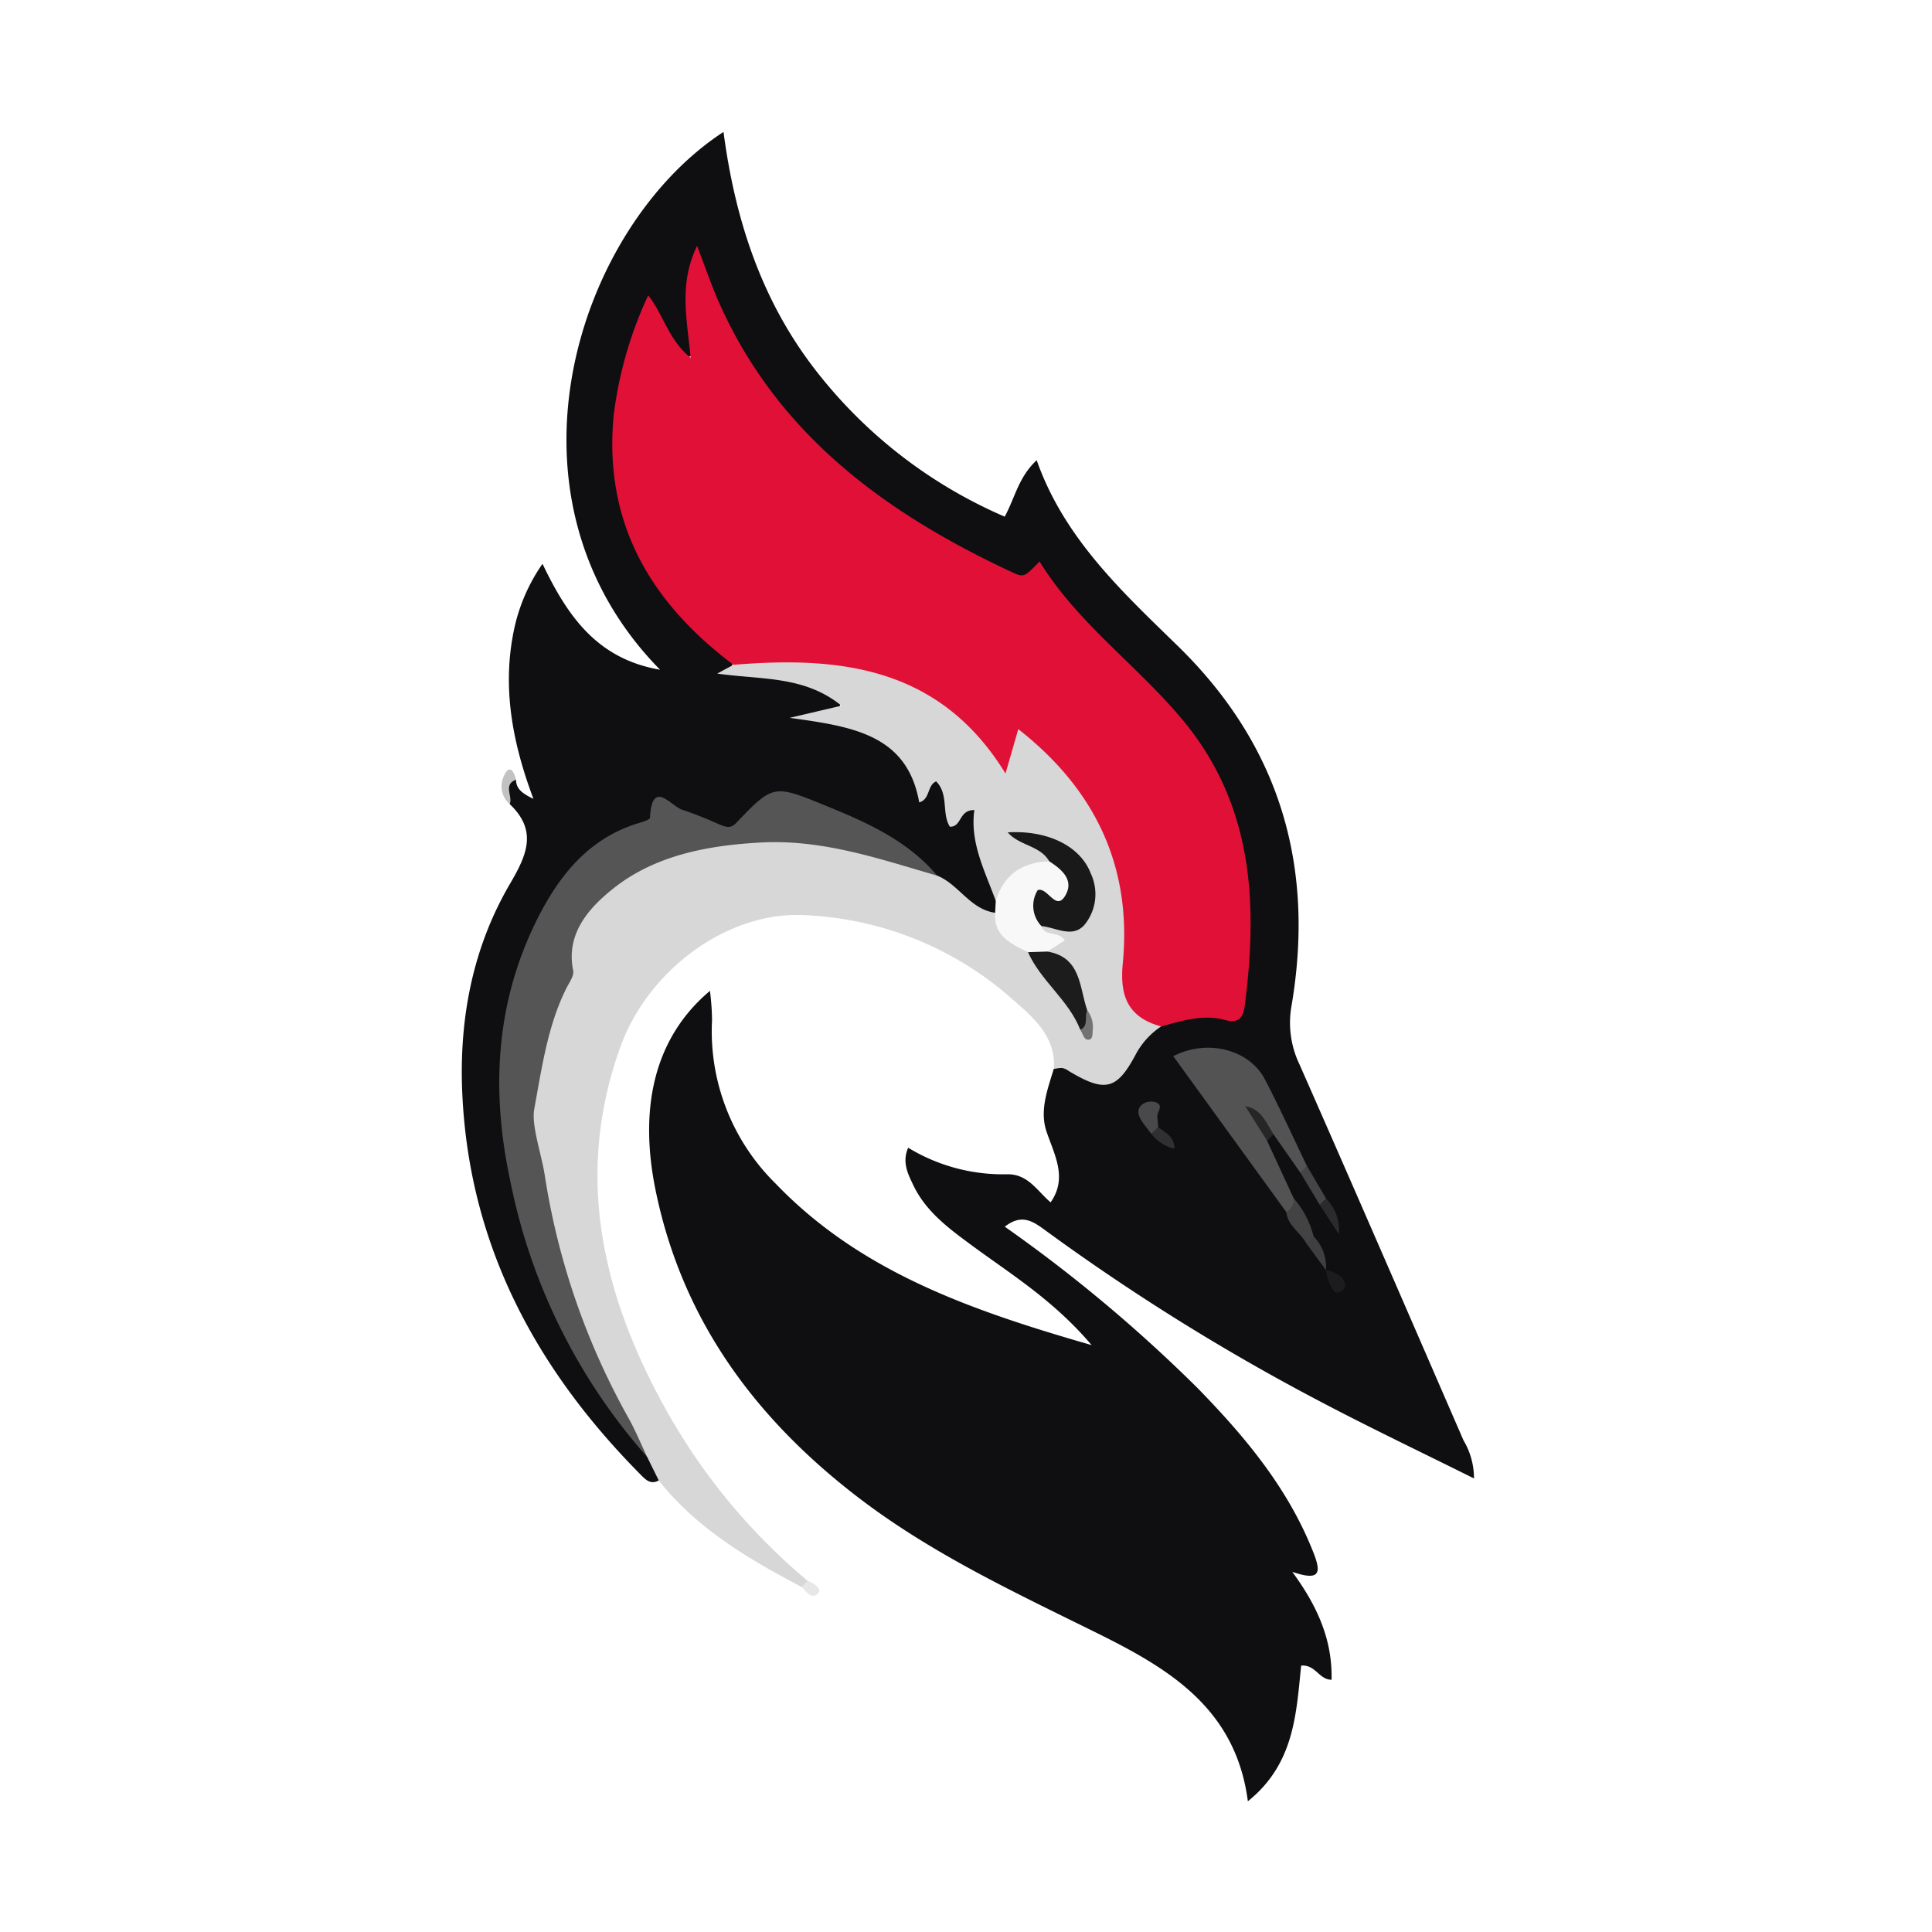 <svg xmlns="http://www.w3.org/2000/svg" xmlns:xlink="http://www.w3.org/1999/xlink" width="205" height="205" viewBox="0 0 205 205">
  <rect x="0" y="0" width="205" height="205" fill="#808080" stroke="none"/>
  <defs>
    <clipPath id="clip-path">
      <rect id="Rectangle_11" data-name="Rectangle 11" width="107.41" height="177.139" fill="none"/>
    </clipPath>
    <clipPath id="clip-Woodpecker">
      <rect width="205" height="205"/>
    </clipPath>
  </defs>
  <g id="Woodpecker" clip-path="url(#clip-Woodpecker)">
    <rect width="205" height="205" fill="#fff"/>
    <g id="Group_13" data-name="Group 13" transform="translate(49 14)">
      <g id="Group_12" data-name="Group 12" transform="translate(0 0)" clip-path="url(#clip-path)">
        <path id="Path_40" data-name="Path 40" d="M20.9,143.086c-.731.408-1.229.084-1.761-.451C7.951,131.408.822,118.264.058,102.144c-.375-7.914,1.047-15.522,5.065-22.381,1.8-3.068,2.92-5.633-.043-8.447-.119-.953-.98-2.095.667-2.594.027.9.519,1.407,1.853,2.04C5.245,64.484,4.239,58.547,5.632,52.4a19.073,19.073,0,0,1,2.932-6.576c2.63,5.487,5.744,10.083,12.472,11.238C2.9,38.6,12.291,10.064,27.77,0c1.193,9.026,3.861,17.392,9.3,24.663A50.787,50.787,0,0,0,57.606,40.82c1.08-1.965,1.455-4.185,3.394-5.988,2.915,8.276,9.05,13.934,14.964,19.7,10.888,10.617,14.582,23.445,12.075,38.2a10.217,10.217,0,0,0,.854,6.224c5.851,13.267,11.616,26.57,17.392,39.87a7.853,7.853,0,0,1,1.116,4.048c-5.595-2.789-10.994-5.357-16.278-8.142a231.975,231.975,0,0,1-29.089-18.1c-1.356-.993-2.574-1.925-4.416-.469a157.667,157.667,0,0,1,20.447,17.116c5.057,5.181,9.653,10.669,12.334,17.55.846,2.169.562,2.925-2.279,1.957,2.752,3.74,4.263,7.313,4.17,11.449-1.336,0-1.7-1.634-3.227-1.5-.527,5.1-.711,10.425-5.655,14.395-1.291-9.959-8.532-14.154-16.159-17.925-8.706-4.3-17.5-8.408-25.271-14.38-10.888-8.371-18.576-18.773-21.4-32.455-1.866-9.035-.023-16.377,5.752-21.23a26.41,26.41,0,0,1,.223,3.082,22.693,22.693,0,0,0,6.762,17.382c8.97,9.334,20.632,13.413,33.514,17.122-4.051-4.779-8.557-7.515-12.756-10.613-2.407-1.774-4.814-3.549-6.146-6.32-.572-1.193-1.243-2.471-.561-4.009a19.358,19.358,0,0,0,10.464,2.816c2.271-.06,3.248,1.813,4.65,2.978,1.8-2.576.438-4.959-.425-7.476-.776-2.261.1-4.506.764-6.7a19.412,19.412,0,0,0,10.667-4.8,10.98,10.98,0,0,1,6.256-1.435c2.015.225,2.586-.821,2.76-2.563,1.262-12.59-1.316-23.794-11.161-32.646a60.144,60.144,0,0,1-9.172-9.686c-.325-.458-.7-1.218-1.236-1.035-3.629,1.236-6.164-1.295-8.82-2.749C39.859,37.789,30.037,28.729,25.088,14.774a6.98,6.98,0,0,0-.489,3.3,22.951,22.951,0,0,0,.306,3.064c.116,1,.431,2.275-.763,2.709-1.138.414-1.794-.688-2.417-1.5-.688-.9-.962-2.038-1.809-3.1C15.784,29.6,15.279,39.478,22.186,48.822a34.956,34.956,0,0,0,4.005,4.213c1.049,1.013,2.329,1.9,2.528,3.534-.047.293-.18.425-.385.359-.258-.082-.179.23.073.182,3.38-.655,6.523.321,9.653,1.336.977.316,2.086.891,2.108,2.006.029,1.522-1.537,1.284-2.234,1.578,3.966.119,7.561,1.379,9.976,5.073.565.866.675,2.189,2.405,1.505.711-.28,1.248.787,1.49,1.585.129.428.167,1.236.462,1.2,4.092-.439,2.91,2.757,3.258,4.768.333,1.927,2.126,3.311,1.883,5.413A2.686,2.686,0,0,1,56.875,83c-3.357.664-4.728-2.325-6.944-3.763-4.022-3.726-8.87-5.948-13.933-7.857-2.267-.854-3.988.3-5.287,1.507-1.995,1.853-3.836,1.75-5.865.582-1.916-1.1-3.191-.691-5.333.255C10.8,77.567,7.356,84.837,5.663,93.282c-2.018,10.061-.119,19.795,3.8,29.113a62.237,62.237,0,0,0,11,18.072,2.8,2.8,0,0,1,.438,2.619" transform="translate(0 0)" fill="#0f0f11"/>
        <path id="Path_41" data-name="Path 41" d="M18.731,126.51l-1.233-2.5c-7-9.8-10.468-20.809-12.228-32.676-.734-4.954.341-9.251,1.605-13.634,1.115-3.861,1.475-7.957,3.72-11.553a9.84,9.84,0,0,1,3.61-3.895c11.366-6.014,22.73-5.9,34.072.084,2.3.929,3.491,3.572,6.147,3.938a18.249,18.249,0,0,0,3.952,3.745c1.581,2.63,3.932,4.721,5.277,7.474.282-.406-.142-.677-.156-1.012-.714-2.226-1.587-4.343-3.559-5.782.343-1.153-.76-2.009-.644-3.116a2.378,2.378,0,0,1,1.239-.507c1.294-.155,2.882.228,3.257-1.666a4.632,4.632,0,0,0-1.178-4.4,11.887,11.887,0,0,0-5.025-2.759c1.006.622,2.694.771,2.47,2.78-2.245.781-3.586,2.829-5.565,3.984-1.129-3.141-2.757-6.14-2.274-9.641-1.681-.013-1.312,1.813-2.6,1.769-.893-1.438-.089-3.424-1.449-4.808-.982.406-.607,1.89-1.8,2.228-1.273-7.2-7.076-8.053-13.747-8.972l5.495-1.288c-3.931-3.2-8.5-2.74-13.181-3.408.824-.444,1.276-.688,1.729-.933,3.2-2.38,6.815-1.3,10.2-.932,7.32.8,13.613,3.782,18.092,9.955,1.926-3.187,2.278-3.227,4.948-.764a26.908,26.908,0,0,1,9.109,21.041c-.074,3.574-.126,6.752,3.028,9.073a8.17,8.17,0,0,0-2.68,2.936c-2.029,3.822-3.27,4.107-7.152,1.78a1.592,1.592,0,0,0-1.554-.222c.217-3.428-2.152-5.419-4.35-7.335a35.408,35.408,0,0,0-22.362-8.973c-8.076-.313-16.375,5.914-19.281,13.98C9.824,93.932,12.651,106.5,19.223,118.5a64.874,64.874,0,0,0,15.3,18.657c.185.61.079.931-.641.65-5.645-2.971-11.107-6.186-15.155-11.3" transform="translate(2.167 16.577)" fill="#d7d7d7"/>
        <path id="Path_42" data-name="Path 42" d="M4.475,48.35c-1.405.561-.308,1.764-.667,2.594a2.492,2.492,0,0,1-.59-3.022c.582-1.251,1.056-.428,1.256.428" transform="translate(1.273 20.373)" fill="#c2c2c2"/>
        <path id="Path_43" data-name="Path 43" d="M25.2,108.089c.215-.216.428-.434.641-.65.64.236,1.525.828,1.149,1.282-.645.778-1.292-.072-1.79-.632" transform="translate(10.857 46.294)" fill="#e7e7e7"/>
        <path id="Path_44" data-name="Path 44" d="M69.4,91.276c-3.461-.954-4.417-3.127-4.074-6.688.984-10.2-2.855-18.411-11.085-24.865-.451,1.564-.839,2.908-1.359,4.708C45.959,53.155,35.4,51.955,24.015,52.9c-8.816-6.631-13.8-15.082-12.706-26.484A42.1,42.1,0,0,1,14.973,13.7c1.651,2.095,2.131,4.7,4.5,6.624-.383-4.138-1.282-7.817.685-11.874.894,2.325,1.531,4.224,2.342,6.044,6.232,14,17.694,22.34,31.07,28.576,1.295.6,1.345.489,2.926-1.133,4.019,6.533,10.318,10.976,15.153,16.774,7.472,8.963,8.02,19.326,6.644,30.167-.156,1.235-.446,2.168-2.164,1.7-2.282-.622-4.527.09-6.737.7" transform="translate(4.809 3.642)" fill="#e11036"/>
        <path id="Path_45" data-name="Path 45" d="M49.248,57.845c-6.118-1.779-12.157-3.871-18.7-3.52-5.7.306-11.311,1.374-15.746,4.941-2.39,1.923-5,4.666-4.181,8.643.114.554-.416,1.271-.72,1.877-2.01,4.027-2.617,8.542-3.408,12.808-.332,1.787.784,4.779,1.143,7.232a76.531,76.531,0,0,0,8.942,25.72c.7,1.284,1.263,2.646,1.89,3.972a62.614,62.614,0,0,1-14.524-29.3C1.9,80.7,2.366,71.378,6.762,62.549c2.331-4.686,5.5-8.7,10.863-10.3.416-.124,1.135-.348,1.146-.554.223-4.243,2.284-1.14,3.49-.823a40.52,40.52,0,0,1,3.806,1.508c.6.226,1.179.574,1.839-.117,3.853-4.045,4.024-4.071,9-2.053,4.546,1.842,9.055,3.746,12.34,7.63" transform="translate(1.197 21.071)" fill="#555"/>
        <path id="Path_46" data-name="Path 46" d="M62.711,77.78q1.412,3.05,2.823,6.1c.445.863.426,1.481-.78,1.47Q58.766,77.094,52.761,68.81c3.61-1.866,8.066-.725,9.727,2.465,1.565,3.008,2.968,6.1,4.441,9.156.276.734-.072.86-.7.714L63.4,77.1c-.6-.441-1.263-.82-1.409-1.344a9.463,9.463,0,0,1,.721,2.025" transform="translate(22.734 29.262)" fill="#535353"/>
        <path id="Path_47" data-name="Path 47" d="M39.621,58.295c.847-2.806,2.816-4.1,5.666-4.214,1.713.063,2.341,1.189,2.444,2.664.1,1.4-.723,1.972-2.081,2.081-1.335.106-.667,1.484-1.186,2.135.365,1.176,1.867.468,2.473,1.532l-1.846,1.17a1.317,1.317,0,0,1-2.049.067c-1.769-.889-3.659-1.676-3.49-4.181l.069-1.255" transform="translate(17.038 23.303)" fill="#f8f8f8"/>
        <path id="Path_48" data-name="Path 48" d="M61.144,80.542a1.539,1.539,0,0,0,.778-1.47,9.784,9.784,0,0,1,2.113,4.047c.289.77-.1.9-.743.786-.621-1.183-1.983-1.89-2.149-3.363" transform="translate(26.346 34.071)" fill="#434344"/>
        <path id="Path_49" data-name="Path 49" d="M51.535,75.31c-.341-.449-.707-.881-1.014-1.352-.4-.614-.564-1.3.113-1.793a1.665,1.665,0,0,1,1.262-.22c1.113.311.187,1.092.285,1.65.057.332.063.674.092,1.01.146.645-.044.937-.737.705" transform="translate(21.619 30.981)" fill="#49484a"/>
        <path id="Path_50" data-name="Path 50" d="M60.41,75.912,58.1,72.246c1.743.3,2.218,1.79,3,2.983l-.688.683" transform="translate(25.035 31.13)" fill="#262626"/>
        <path id="Path_51" data-name="Path 51" d="M62.176,77.376l.7-.715q1.02,1.739,2.036,3.476c.255.715-.059.844-.678.654q-1.028-1.706-2.055-3.414" transform="translate(26.791 33.033)" fill="#454546"/>
        <path id="Path_52" data-name="Path 52" d="M63.612,79.744l.678-.655a4.738,4.738,0,0,1,1.364,3.789l-2.042-3.134" transform="translate(27.41 34.079)" fill="#2b2b2c"/>
        <path id="Path_53" data-name="Path 53" d="M64.085,84.378a5.275,5.275,0,0,1,1.465.612c.534.446.839,1.278.156,1.677-.816.479-1.026-.5-1.3-1.017a5.376,5.376,0,0,1-.331-1.259l.013-.013" transform="translate(27.608 36.358)" fill="#1c1c1d"/>
        <path id="Path_54" data-name="Path 54" d="M51.125,74.5l.737-.705c.738.6,1.739,1,1.721,2.3a4.4,4.4,0,0,1-2.458-1.6" transform="translate(22.029 31.795)" fill="#303032"/>
        <path id="Path_55" data-name="Path 55" d="M62.646,82.685l.741-.784A4.59,4.59,0,0,1,64.7,85.444l-.013.013q-1.019-1.387-2.04-2.772" transform="translate(26.994 35.29)" fill="#3f3f40"/>
        <path id="Path_56" data-name="Path 56" d="M44.057,61.891a3.123,3.123,0,0,1-.386-3.822c1.089-.329,1.943,2.4,2.975.487.861-1.6-.462-2.706-1.766-3.544-.959-1.686-3.162-1.63-4.394-3.065,4.223-.246,7.7,1.444,8.811,4.369a5.138,5.138,0,0,1-.7,5.477c-1.275,1.4-3.006.245-4.537.1" transform="translate(17.445 22.373)" fill="#191919"/>
        <path id="Path_57" data-name="Path 57" d="M41.988,60.845l2.05-.067c3.6.591,3.384,3.778,4.235,6.237.059.8.944,1.889-.734,2.073-1.232-3.164-4.18-5.173-5.552-8.243" transform="translate(18.092 26.189)" fill="#1c1c1c"/>
        <path id="Path_58" data-name="Path 58" d="M45.868,67.21c.914-.454.406-1.412.734-2.073a2.923,2.923,0,0,1,.567,2.219c.007.429-.024,1.027-.625.871-.293-.076-.455-.662-.675-1.017" transform="translate(19.764 28.067)" fill="#737373"/>
      </g>
    </g>
  </g>
</svg>
